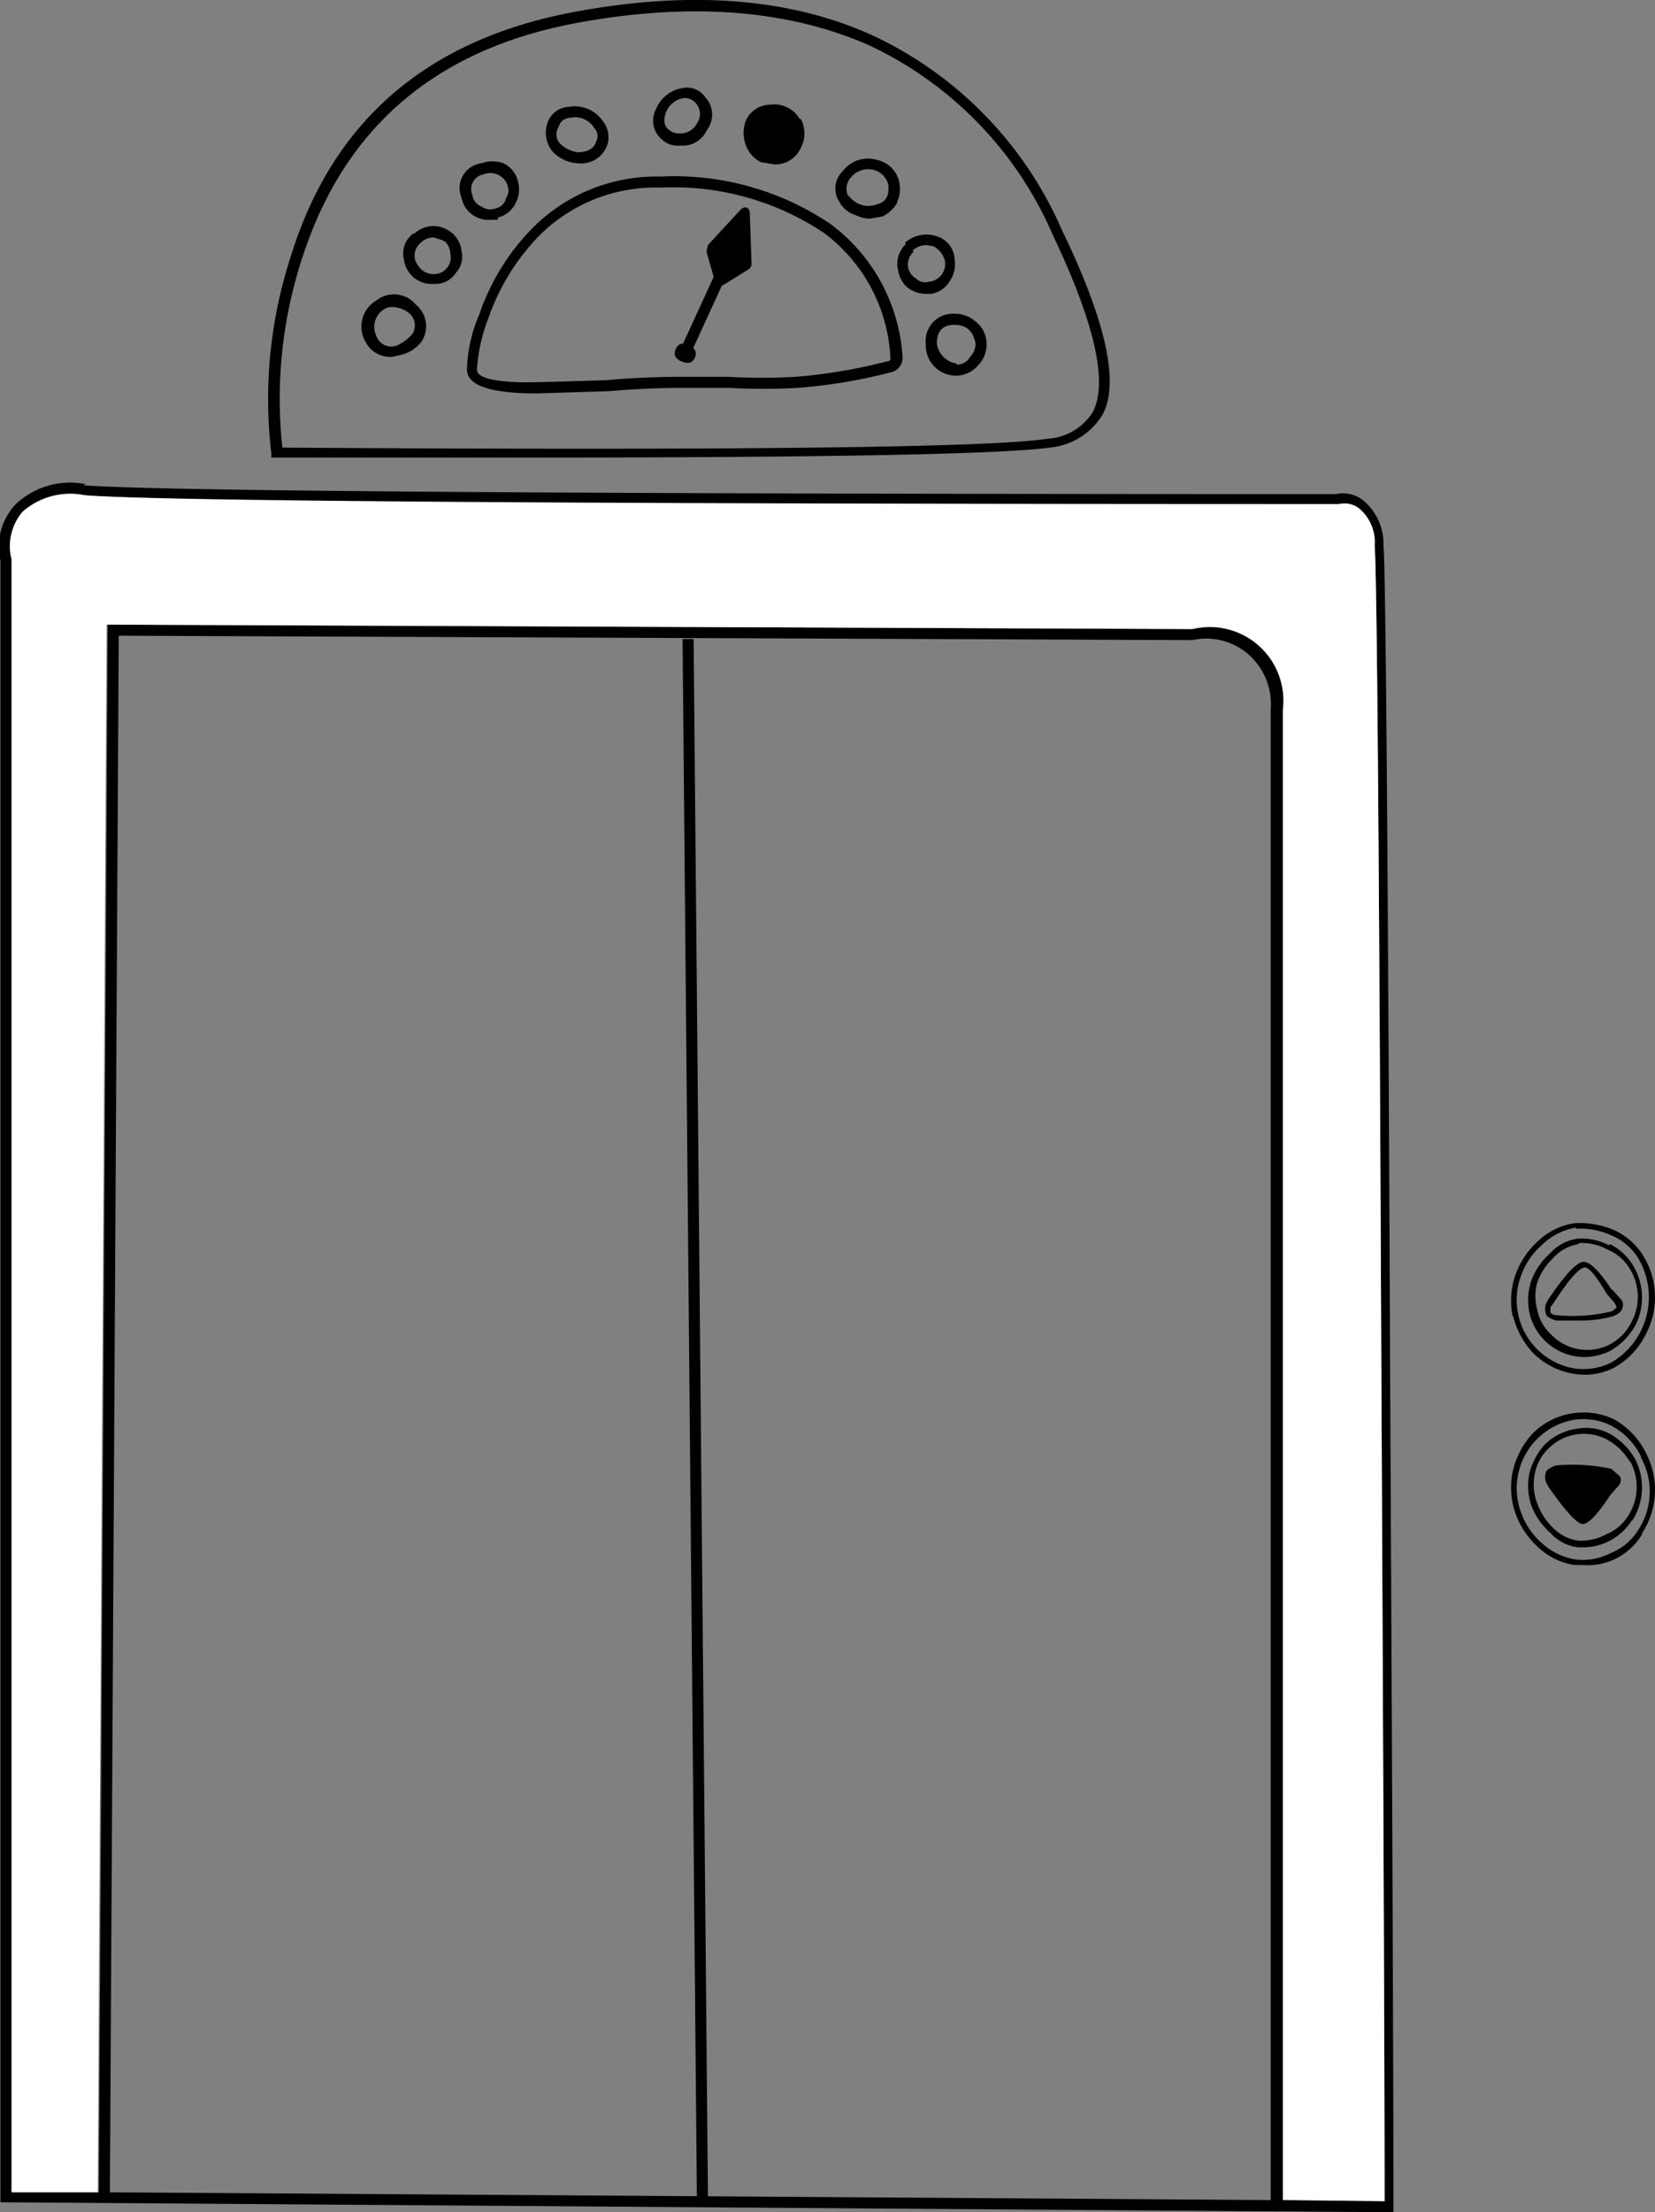 <svg data-name="Layer 1" xmlns="http://www.w3.org/2000/svg" viewBox="0 0 74.85 99.98"><rect x="0" y="0" width="74.85" height="99.98" fill="#808080" stroke="none"/><g data-name="MergedLayer 1"><g data-name="Layer0 0 FILL"><path d="M3.87 21.88a3.58 3.58 0 00-3.15.9 2.78 2.78 0 00-.7 2.55v74.2l63 .45v-.25q0-8.5-.15-37.7-.15-35.8-.3-37.4a2.54 2.54 0 00-.9-2 1.46 1.46 0 00-1.25-.3q-51.7 0-56.65-.4m50.15 7a2.92 2.92 0 012.55.65 3 3 0 011 2.5v67.35l-52.5-.35.4-70.35 48.65.2m6.55-6.15a1.08 1.08 0 01.9.2 2 2 0 01.7 1.7q.15 1.55.3 36.55.15 30.55.15 38.25l-4.6-.05V32.08a3.33 3.33 0 00-4.05-3.65l-49.1-.2-.4 70.85H.57v-73.8a2.39 2.39 0 01.45-2.15 3.26 3.26 0 012.8-.75q4.95.45 56.75.4z"/><path d="M61.47 22.98a1.08 1.08 0 00-.9-.2q-51.8 0-56.75-.4a3.26 3.26 0 00-2.8.75 2.39 2.39 0 00-.5 2.15v73.8h3.9l.4-70.85 49.1.2a3.33 3.33 0 014.1 3.65v67.35l4.6.05q0-7.7-.15-38.25-.15-35-.3-36.55a2 2 0 00-.7-1.7z" fill="#fff"/></g><path d="M12.32 20.68h11.45q20.4 0 23.7-.45a3.13 3.13 0 002.4-1.5q1.15-2.15-1.85-8.35a17.31 17.31 0 00-8.6-8.8Q33.87-.92 26.02.53q-10 1.85-12.85 11a20.82 20.82 0 00-.9 8.95v.2M26.12 1.03q7.65-1.4 13.15 1a16.83 16.83 0 018.35 8.6q2.85 6 1.8 8a2.6 2.6 0 01-2.05 1.2q-3.95.6-34.6.4a20.5 20.5 0 011.15-9.3q3-8.2 12.2-9.9z" data-name="Layer0 1 FILL"/><path d="M37.57 10.13a12.63 12.63 0 00-7.7-2.15 7.9 7.9 0 00-6 2.55 10.31 10.31 0 00-2.2 3.7 6.65 6.65 0 00-.55 2.5q.05 1.05 3.15 1.05l3.25-.1q1.75-.15 3.3-.15h2.15a28.21 28.21 0 003.1 0 23.83 23.83 0 004.2-.7.67.67 0 00.55-.7 8.12 8.12 0 00-3.25-6m-7.7-1.65a12.24 12.24 0 017.4 2.05 7.49 7.49 0 013 5.65.13.13 0 01-.15.15 23.87 23.87 0 01-4.15.7 27.45 27.45 0 01-3.05 0h-2.15q-1.6 0-3.35.15-2.9.1-3.8.1-2-.05-2.05-.55a7.55 7.55 0 01.5-2.3 10.14 10.14 0 012.1-3.55 7.42 7.42 0 015.7-2.4z" data-name="Layer0 2 FILL"/><path d="M17.72 16.13l.45-.1a1.67 1.67 0 00.9-.6 1.26 1.26 0 00-.25-1.65 1.29 1.29 0 00-1.8-.2 1.37 1.37 0 00-.5 1.85 1.26 1.26 0 001.15.7m-.3-2.15a.58.58 0 01.4-.1 1.2 1.2 0 01.7.25.71.71 0 01.15 1 2 2 0 01-.6.45.71.71 0 01-1-.4.93.93 0 01.35-1.2z" data-name="Layer0 3 FILL"/><path d="M18.72 10.53a1.12 1.12 0 00-.45 1.2 1.26 1.26 0 001.35 1.1h.15a1.09 1.09 0 00.85-.5 1.08 1.08 0 00.25-1 1.23 1.23 0 00-.75-1 1.25 1.25 0 00-1.4.25m.3.4a.82.82 0 01.6-.25l.3.1q.4.1.45.65a.75.75 0 01-.65.9.82.82 0 01-.6-.15 1.06 1.06 0 01-.35-.5.75.75 0 01.25-.75z" data-name="Layer0 4 FILL"/><path d="M22.52 9.83a1.21 1.21 0 00.8-.65 1.32 1.32 0 00.1-1 1.21 1.21 0 00-.65-.8 1.48 1.48 0 00-1 0 1.13 1.13 0 00-.9 1.55 1.24 1.24 0 001.35 1h.3m.35-.9a.64.64 0 01-.5.4.66.66 0 01-.6-.1.62.62 0 01-.4-.5.68.68 0 01.5-.95.82.82 0 011.1.55.63.63 0 01-.1.55z" data-name="Layer0 5 FILL"/><path d="M27.27 5.48a1.54 1.54 0 00-1.55-.65 1.06 1.06 0 00-.95.7 1.33 1.33 0 00.25 1.35 1.7 1.7 0 001.1.5h.05a1.24 1.24 0 001.3-.85 1.16 1.16 0 00-.2-1.05m-.4.3a.52.52 0 01.1.6q-.15.5-.85.5a1.43 1.43 0 01-.75-.35.61.61 0 01-.1-.8.52.52 0 01.5-.4 1 1 0 011.1.45z" data-name="Layer0 6 FILL"/><path d="M31.92 4.43a1 1 0 00-1.05-.45 1.56 1.56 0 00-1.2.95 1.1 1.1 0 00.3 1.4 1 1 0 00.75.25h.1a1.19 1.19 0 001.15-.7 1.15 1.15 0 000-1.4m-1.7 1.4q-.35-.25-.15-.8a1.05 1.05 0 01.8-.65.67.67 0 01.6.3.73.73 0 010 .85.85.85 0 01-.8.45.69.69 0 01-.45-.15z" data-name="Layer0 7 FILL"/><path d="M36.17 5.38a1.34 1.34 0 00-1.35-.65 1.22 1.22 0 00-1.1.75 1.61 1.61 0 000 1.05 1.39 1.39 0 00.7.8l.6.1a1.26 1.26 0 001.2-.75 1.38 1.38 0 000-1.3m-1.3-.15a.76.76 0 01.85.4.73.73 0 01.05.85 1 1 0 01-.5.45 1 1 0 01-.7-.05.76.76 0 01-.4-.5.85.85 0 010-.7.77.77 0 01.65-.45z" data-name="Layer0 8 FILL"/><path d="M40.57 9.13a1.41 1.41 0 00.1-.9 1.3 1.3 0 00-1-1 1.42 1.42 0 00-1.55.5 1.08 1.08 0 00-.15 1.4 1.23 1.23 0 00.75.6 1.43 1.43 0 00.65.15l.55-.1a1.6 1.6 0 00.65-.6m-2.2-.3a.76.76 0 01.15-.9 1 1 0 011-.3.92.92 0 01.65.65q.1.75-.5.9a1.1 1.1 0 01-.8 0 1.23 1.23 0 01-.5-.4z" data-name="Layer0 9 FILL"/><path d="M40.97 11.03a1.23 1.23 0 00-.35 1.2 1.35 1.35 0 00.4.75 1.39 1.39 0 00.85.3h.25a1.21 1.21 0 00.85-.6 1.37 1.37 0 00.2-1 1.12 1.12 0 00-.8-1 1.45 1.45 0 00-1.45.3m.35.35a.88.88 0 01.65-.25l.3.05a1.07 1.07 0 01.5.6.8.8 0 01-.7 1 .6.6 0 01-.6-.15.74.74 0 01-.35-.5.76.76 0 01.25-.7z" data-name="Layer0 10 FILL"/><path d="M41.87 15.58a1.37 1.37 0 001.4 1.4 1.34 1.34 0 00.95-.45 1.36 1.36 0 00.4-1 1.28 1.28 0 00-.5-1 1.4 1.4 0 00-.95-.35 1.23 1.23 0 00-1.3 1.35m1.4.9a1.06 1.06 0 01-.9-.9q0-.85.8-.85t.95.85a.82.82 0 01-.25.6.67.67 0 01-.6.35z" data-name="Layer0 11 FILL"/><path d="M35.67 6.73a.84.84 0 10-.65.25.82.82 0 00.65-.25z" data-name="Layer0 12 FILL"/><path data-name="Layer0 12 1 STROKES" d="M35.92 6.13a.85.85 0 11-.25-.6.82.82 0 01.25.6z" fill="none" stroke="#000" stroke-miterlimit="10" stroke-width=".5"/><path d="M30.81 16.33q.46.2.62-.17t-.3-.57q-.41-.18-.57.19t.25.55z" data-name="Layer0 13 MEMBER 0 MEMBER 0 MEMBER 0 FILL"/><path d="M33.53 9.44l-1.51 1.63-.07.3.41 1.43q.08.2.34.09l1.19-.74a.32.32 0 00.1-.23l-.08-2.32q-.08-.35-.38-.16z" data-name="Layer0 13 MEMBER 1 MEMBER 0 MEMBER 0 FILL"/><path d="M30.74 15.86l.46.2 1.92-4.18-.46-.2z" data-name="Layer0 13 MEMBER 2 MEMBER 0 MEMBER 0 FILL"/><path d="M31.37 28.88h-.5l.65 70.65h.5z" data-name="Layer0 14 FILL"/><path d="M68.42 59.43a3.81 3.81 0 00.9 1.7 3.36 3.36 0 002.3 1 3 3 0 001.35-.3 3.51 3.51 0 001.5-1.6 3.56 3.56 0 00-.2-3.55 3 3 0 00-1.3-1.1 4 4 0 00-1.75-.3 3.05 3.05 0 00-1.65.8 3.79 3.79 0 00-1 1.45 3.53 3.53 0 00-.15 2m2.85-4a3.42 3.42 0 011.6.3 2.57 2.57 0 011.2 1 3.43 3.43 0 01-1.2 4.75 2.83 2.83 0 01-1.75.25 3.14 3.14 0 01-2.3-4.25 3.28 3.28 0 01.9-1.3 2.92 2.92 0 011.55-.8z" data-name="Layer0 15 MEMBER 0 FILL"/><path d="M72.77 56.28a2.67 2.67 0 00-1.4-.3 2 2 0 00-1.25.65 3.19 3.19 0 00-.85 1.2 2.83 2.83 0 00-.1 1.5 2.56 2.56 0 002.55 2 2.8 2.8 0 001.05-.25 3 3 0 001.2-1.2 2.79 2.79 0 00-.15-2.75 2.56 2.56 0 00-1-.9m-1.4-.05a2.46 2.46 0 011.3.3 2.08 2.08 0 01.95.8 2.41 2.41 0 01.1 2.5 2.27 2.27 0 01-1 1 2.25 2.25 0 01-2.6-.45 2.09 2.09 0 01-.65-1.15 2.33 2.33 0 010-1.2 2.81 2.81 0 01.7-1.1 2 2 0 011.15-.65z" data-name="Layer0 15 MEMBER 1 FILL"/><path d="M72.92 58.33q-.85-1.3-1.3-1.3t-1.6 1.7l-.1.2a.68.68 0 000 .45q0 .15.45.3h1.1a5.11 5.11 0 001.5-.2q.35-.15.4-.35a.39.39 0 00-.1-.45l-.35-.4m-1.25-1q.3 0 1 1.2l.35.4.1.2q-.2.2-.3.2a7.43 7.43 0 01-2.5.15q-.2-.05-.2-.15t0-.2l.15-.2q1-1.55 1.4-1.6z" data-name="Layer0 15 MEMBER 2 FILL"/><path d="M74.27 69.28a3.56 3.56 0 00.2-3.55 3.51 3.51 0 00-1.5-1.6 3.26 3.26 0 00-3.65.65 3.81 3.81 0 00-.9 1.7 3.53 3.53 0 00.15 2 3.79 3.79 0 001 1.45 3.05 3.05 0 001.65.8h.35a2.86 2.86 0 002.7-1.4m-.05-3.45a3.17 3.17 0 01-.15 3.3 2.57 2.57 0 01-1.2 1 2.76 2.76 0 01-1.6.3 2.92 2.92 0 01-1.55-.75 3.28 3.28 0 01-.9-1.3 3.16 3.16 0 01.7-3.4 3.12 3.12 0 011.6-.85 2.83 2.83 0 011.75.25 3.16 3.16 0 011.35 1.4z" data-name="Layer0 15 MEMBER 3 FILL"/><path d="M73.82 68.73a2.79 2.79 0 00.15-2.75 3 3 0 00-1.2-1.2 2.31 2.31 0 00-1.5-.2 2.55 2.55 0 00-1.4.7 3.08 3.08 0 00-.7 1.3 2.83 2.83 0 00.1 1.5 3.19 3.19 0 00.85 1.2 2 2 0 001.25.65h.2a2.6 2.6 0 002.25-1.25m-.1-2.65a2.41 2.41 0 01-.1 2.5 2.08 2.08 0 01-.95.8 2.46 2.46 0 01-1.3.3 2 2 0 01-1.15-.6 2.81 2.81 0 01-.7-1.1 2.33 2.33 0 01-.1-1.35 2.09 2.09 0 01.6-1.1 2.25 2.25 0 012.6-.45 2.64 2.64 0 011.1 1.05z" data-name="Layer0 15 MEMBER 4 FILL"/><path d="M70.37 66.23q-.4.15-.45.3a.68.68 0 000 .45l.1.2q1.15 1.65 1.55 1.7.4 0 1.25-1.3l.35-.4a.39.39 0 00.1-.45l-.4-.35a8.43 8.43 0 00-2.5-.15z" data-name="Layer0 15 MEMBER 5 FILL"/></g></svg>